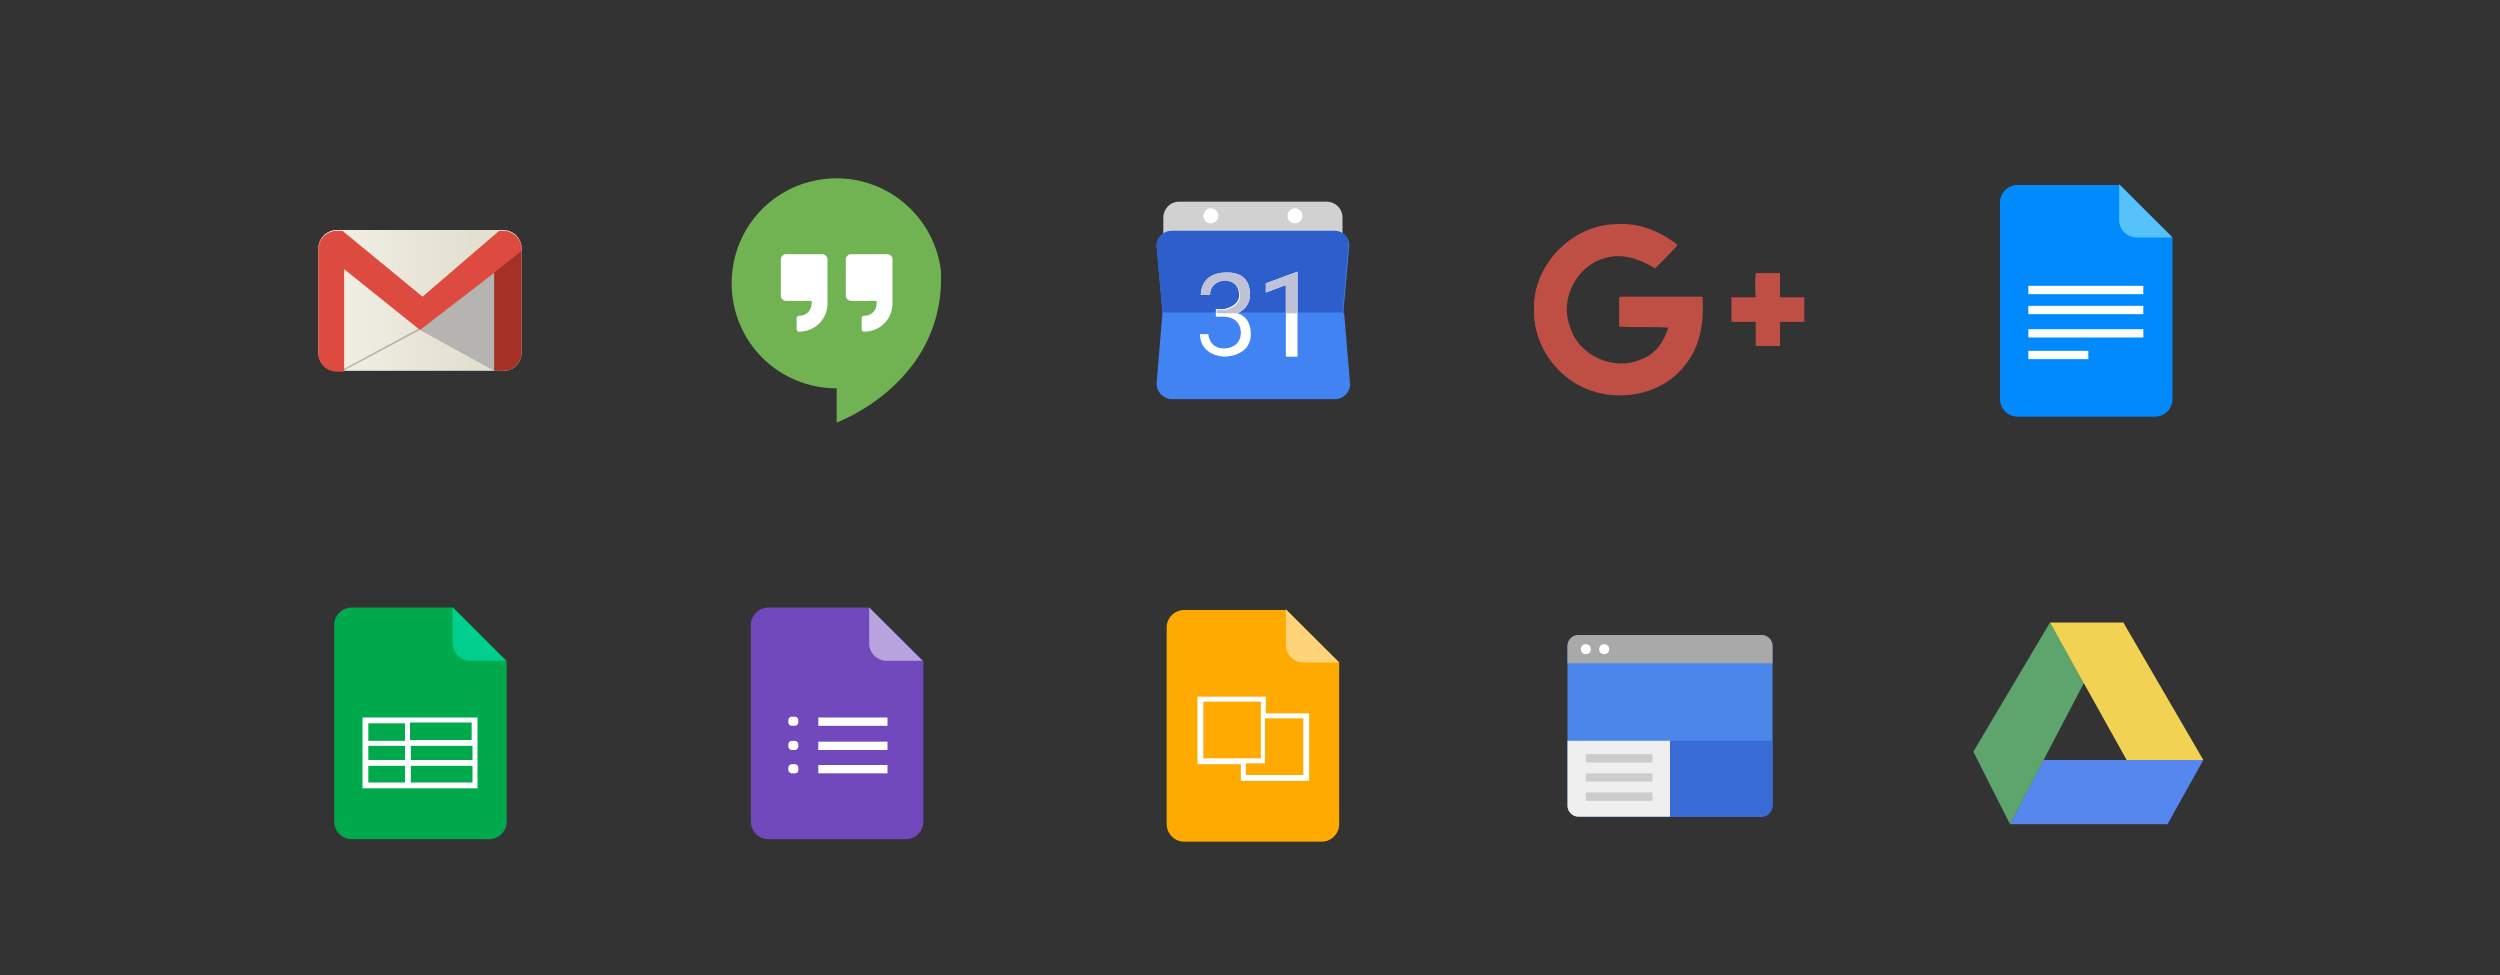 <?xml version="1.0" encoding="utf-8"?>
<!-- Generator: Adobe Illustrator 22.1.0, SVG Export Plug-In . SVG Version: 6.00 Build 0)  -->
<svg version="1.1" id="Layer_2_1_" xmlns="http://www.w3.org/2000/svg" xmlns:xlink="http://www.w3.org/1999/xlink" x="0px" y="0px"
	 viewBox="0 0 300 117" style="enable-background:new 0 0 300 117;" xml:space="preserve">
<rect x="0" y="0" width="300" height="117" fill="#333333" stroke="none"/>
<style type="text/css">
	.st0{fill:url(#SVGID_1_);}
	.st1{fill:#B5B4B0;}
	.st2{fill:#DD4B40;}
	.st3{fill:#A43026;}
	.st4{fill:#71B353;}
	.st5{fill:#FFFFFF;}
	.st6{fill:#D1D1D1;}
	.st7{fill:#4183F2;}
	.st8{fill:#2E5ECC;}
	.st9{fill:#C0C3D7;}
	.st10{fill:#BF4F44;}
	.st11{fill:#008AFE;}
	.st12{fill:#55C2F9;}
	.st13{fill:#00A94C;}
	.st14{fill:#00CE8C;}
	.st15{fill:#7248BD;}
	.st16{fill:#B8A3DE;}
	.st17{fill:#FFAA00;}
	.st18{fill:#FFD479;}
	.st19{fill:#4B87EA;}
	.st20{fill:#A9A9A9;}
	.st21{fill:#EFEFEF;}
	.st22{fill:#396BD7;}
	.st23{fill:#CCCCCC;}
	.st24{fill:#5687EE;}
	.st25{fill:#5EA46D;}
	.st26{fill:#F1D253;}
</style>
<title>Artboard 1</title>
<g>
	
		<linearGradient id="SVGID_1_" gradientUnits="userSpaceOnUse" x1="-16.89" y1="-408.164" x2="-6.177" y2="-408.164" gradientTransform="matrix(1.724 0 0 1.724 67.323 739.708)">
		<stop  offset="0" style="stop-color:#F3F1E8"/>
		<stop  offset="1" style="stop-color:#E3E0D0"/>
	</linearGradient>
	<path class="st0" d="M60.4,27.6h-20c-1.2,0-2.2,1-2.2,2.2v12.5c0,1.2,1,2.2,2.2,2.2h20c1.2,0,2.2-1,2.2-2.2V29.8
		C62.6,28.6,61.6,27.6,60.4,27.6z"/>
	<g>
		<polygon class="st1" points="50.3,39.4 41.2,44.3 41.2,44.5 50.4,39.6 		"/>
		<path class="st1" d="M60.6,29.7l-5.8,4.5l-4.4,5.4l8.9,4.9h1.1c0.8,0,1.5-0.4,1.9-1.1l-0.8-5L60.6,29.7z"/>
	</g>
	<path class="st2" d="M50.4,39.6l12.2-9.4v-0.3c0-1.2-1-2.2-2.2-2.2h-0.5l-9.2,7.9l-9.6-7.9h-0.7c-1.2,0-2.2,1-2.2,2.2v12.5
		c0,1.2,1,2.2,2.2,2.2h0.9V32.3L50.4,39.6z"/>
	<path class="st3" d="M62.6,42.3V30.1l-3.3,2.6v11.8h1.1C61.6,44.5,62.6,43.5,62.6,42.3z"/>
</g>
<g>
	<g>
		<path class="st4" d="M112.9,32.4C112.9,32.4,112.9,32.4,112.9,32.4L112.9,32.4c-0.8-6.2-6.1-11-12.5-11c-7,0-12.6,5.6-12.6,12.6
			s5.6,12.6,12.6,12.6v4.1C100.4,50.7,113.6,45.9,112.9,32.4"/>
		<g>
			<path class="st5" d="M107.1,31.1c0-0.3-0.3-0.6-0.6-0.6h-4.4c-0.3,0-0.6,0.3-0.6,0.6v4.4c0,0.3,0.3,0.6,0.6,0.6h3.1v0.3
				c0,0.9-0.7,1.5-1.5,1.5c-0.2,0-0.3,0.1-0.3,0.3v1.3c0,0.2,0.1,0.3,0.3,0.3l0,0c1.9,0,3.4-1.5,3.4-3.4L107.1,31.1z"/>
			<path class="st5" d="M99.3,31.1c0-0.3-0.3-0.6-0.6-0.6h-4.4c-0.3,0-0.6,0.3-0.6,0.6v4.4c0,0.3,0.3,0.6,0.6,0.6h3.1v0.3
				c0,0.9-0.7,1.5-1.5,1.5c-0.2,0-0.3,0.1-0.3,0.3v1.3c0,0.2,0.1,0.3,0.3,0.3l0,0c1.9,0,3.4-1.5,3.4-3.4L99.3,31.1z"/>
		</g>
	</g>
</g>
<g>
	<path class="st6" d="M159.2,35.7h-17.7c-1,0-1.9-0.8-1.9-1.9v-7.7c0-1,0.8-1.9,1.9-1.9h17.7c1,0,1.9,0.8,1.9,1.9v7.7
		C161,34.9,160.2,35.7,159.2,35.7z"/>
	<g>
		<circle class="st5" cx="145.3" cy="25.9" r="0.9"/>
		<circle class="st5" cx="155.4" cy="25.9" r="0.9"/>
	</g>
	<path class="st7" d="M161.9,45.9l-0.7-8.4l0.7-7.9c0.1-1-0.7-1.9-1.8-1.9h-19.5c-1,0-1.9,0.9-1.8,1.9l0.7,7.9l-0.7,8.4
		c-0.1,1,0.7,1.9,1.8,1.9h19.5C161.2,47.9,162,47,161.9,45.9z"/>
	<path class="st8" d="M160.1,27.7h-19.5c-1,0-1.9,0.9-1.8,1.9l0.7,7.9h21.6l0.7-7.9C162,28.6,161.2,27.7,160.1,27.7z"/>
	<path class="st7" d="M139.6,37.6l-0.7,8.4c-0.1,1,0.7,1.9,1.8,1.9h19.5c1,0,1.9-0.9,1.8-1.9l-0.7-8.4H139.6L139.6,37.6z"/>
	<g>
		<polygon class="st5" points="151.9,35.1 154.3,34.2 154.3,42.8 155.7,42.8 155.7,32.6 151.9,34 		"/>
		<path class="st5" d="M145.2,35.4h-1.1c0,0-0.1-2.7,3.1-2.7c0.8,0,2.7,0.1,2.8,2.5c0,0.7-0.1,1.7-1.5,2.4c0,0,1.6,0.3,1.6,2.5
			s-2.1,2.7-3.3,2.7c-1.2-0.1-2.8-0.8-2.8-2.7h1c0,0,0.1,1.8,2,1.7c1.7-0.1,1.9-1.4,1.9-1.8c0-0.3,0-1.9-2-2h-1v-0.9h0.9
			c0,0,2-0.3,1.9-1.8c-0.1-1.4-1.2-1.7-1.8-1.7C146.5,33.7,145.2,34,145.2,35.4z"/>
	</g>
	<g>
		<polygon class="st9" points="155.7,32.6 151.9,34 151.9,35.1 154.3,34.2 154.3,37.6 155.7,37.6 		"/>
		<path class="st9" d="M148.5,37.6c1.4-0.7,1.5-1.7,1.5-2.4c-0.1-2.4-2-2.5-2.8-2.5c-3.3,0-3.1,2.7-3.1,2.7h1.1
			c0-1.5,1.3-1.7,1.8-1.7c0.6,0,1.7,0.3,1.8,1.7c0.1,1.5-1.9,1.8-1.9,1.8H146v0.4h2.7C148.5,37.6,148.5,37.6,148.5,37.6z"/>
	</g>
</g>
<g>
	<g>
		<path class="st10" d="M184.1,37.2c-0.1,4.3,2.9,8.4,6.9,9.7c3.8,1.3,8.6,0.3,11.1-3c1.9-2.3,2.3-5.4,2.1-8.2c-3.3,0-6.6,0-9.9,0
			c0,1.2,0,2.3,0,3.5c2,0.1,3.9,0,5.9,0.1c-0.5,1.7-1.6,3.3-3.3,3.9c-3.3,1.5-7.5-0.4-8.6-3.9c-1.3-3.3,0.8-7.4,4.2-8.3
			c2.1-0.7,4.3,0.1,6.1,1.2c0.9-0.9,1.8-1.8,2.6-2.7c-2.1-1.7-4.7-2.8-7.4-2.5C188.6,27,183.9,31.9,184.1,37.2z"/>
		<path class="st10" d="M210.7,32.8c0,1,0,2,0,2.9c-1,0-2,0-2.9,0c0,1,0,2,0,2.9c1,0,2,0,2.9,0c0,1,0,2,0,2.9c1,0,2,0,2.9,0
			c0-1,0-2,0-2.9c1,0,2,0,2.9,0c0-1,0-2,0-2.9c-1,0-2,0-2.9,0c0-1,0-2,0-2.9C212.6,32.8,211.6,32.8,210.7,32.8z"/>
	</g>
	<g>
		<path class="st10" d="M184.1,37.2c-0.2-5.3,4.5-10.2,9.8-10.3c2.7-0.2,5.3,0.8,7.4,2.5c-0.8,0.9-1.7,1.8-2.6,2.7
			c-1.8-1.1-4-1.9-6.1-1.2c-3.4,1-5.5,5-4.2,8.3c1,3.5,5.3,5.4,8.6,3.9c1.7-0.6,2.8-2.2,3.3-3.9c-2,0-3.9,0-5.9-0.1
			c0-1.2,0-2.3,0-3.5c3.3,0,6.6,0,9.9,0c0.2,2.9-0.2,5.9-2.1,8.2c-2.6,3.3-7.3,4.3-11.1,3C187,45.6,184,41.5,184.1,37.2z"/>
		<path class="st10" d="M210.7,32.8c1,0,1.9,0,2.9,0c0,1,0,2,0,2.9c1,0,2,0,2.9,0c0,1,0,2,0,2.9c-1,0-2,0-2.9,0c0,1,0,2,0,2.9
			c-1,0-2,0-2.9,0c0-1,0-2,0-2.9c-1,0-2,0-2.9,0c0-1,0-2,0-2.9c1,0,2,0,2.9,0C210.6,34.7,210.6,33.7,210.7,32.8z"/>
	</g>
</g>
<g>
	<path class="st11" d="M254.3,22.2h-12.2c-1.1,0-2.1,0.9-2.1,2.1v23.6c0,1.1,0.9,2.1,2.1,2.1h16.5c1.1,0,2.1-0.9,2.1-2.1V28.5
		L254.3,22.2z"/>
	<g>
		<rect x="243.4" y="34.3" class="st5" width="13.8" height="1"/>
		<rect x="243.4" y="36.7" class="st5" width="13.8" height="1"/>
		<rect x="243.4" y="39.5" class="st5" width="13.8" height="1"/>
		<rect x="243.4" y="42.1" class="st5" width="7.2" height="1"/>
	</g>
	<path class="st12" d="M256.4,28.5h4.3l-6.4-6.4v4.3C254.3,27.6,255.3,28.5,256.4,28.5z"/>
</g>
<path class="st13" d="M54.4,72.9H42.2c-1.1,0-2.1,0.9-2.1,2.1v23.6c0,1.1,0.9,2.1,2.1,2.1h16.5c1.1,0,2.1-0.9,2.1-2.1V79.3
	L54.4,72.9z"/>
<path class="st14" d="M56.4,79.3h4.3l-6.4-6.4v4.3C54.4,78.4,55.3,79.3,56.4,79.3z"/>
<path class="st5" d="M43.5,86.1v8.5h13.8v-8.5H43.5L43.5,86.1z M56.6,88.8h-7.4v-2.1h7.4V88.8z M49.3,89.5h7.4v1.7h-7.4V89.5
	L49.3,89.5z M48.6,91.2h-4.4v-1.7h4.4V91.2z M48.6,86.8v2.1h-4.4v-2.1H48.6z M44.2,91.9h4.4v2h-4.4V91.9L44.2,91.9z M49.3,93.9v-2
	h7.4v2H49.3L49.3,93.9z"/>
<g>
	<path class="st15" d="M104.3,72.9H92.2c-1.1,0-2.1,0.9-2.1,2.1v23.6c0,1.1,0.9,2.1,2.1,2.1h16.5c1.1,0,2.1-0.9,2.1-2.1V79.3
		L104.3,72.9z"/>
	<g>
		<rect x="98.2" y="86.1" class="st5" width="8.3" height="1"/>
		<rect x="98.2" y="89" class="st5" width="8.3" height="1"/>
		<rect x="98.2" y="91.8" class="st5" width="8.3" height="1"/>
		<path class="st5" d="M95.4,87.1H95c-0.2,0-0.4-0.2-0.4-0.4v-0.3c0-0.2,0.2-0.4,0.4-0.4h0.4c0.2,0,0.4,0.2,0.4,0.4v0.3
			C95.8,86.9,95.6,87.1,95.4,87.1z"/>
		<path class="st5" d="M95.4,90H95c-0.2,0-0.4-0.2-0.4-0.4v-0.3c0-0.2,0.2-0.4,0.4-0.4h0.4c0.2,0,0.4,0.2,0.4,0.4v0.3
			C95.8,89.8,95.6,90,95.4,90z"/>
		<path class="st5" d="M95.4,92.8H95c-0.2,0-0.4-0.2-0.4-0.4v-0.3c0-0.2,0.2-0.4,0.4-0.4h0.4c0.2,0,0.4,0.2,0.4,0.4v0.3
			C95.8,92.7,95.6,92.8,95.4,92.8z"/>
	</g>
	<path class="st16" d="M106.4,79.3h4.3l-6.4-6.4v4.3C104.3,78.4,105.3,79.3,106.4,79.3z"/>
</g>
<g>
	<path class="st17" d="M154.3,73.2h-12.2c-1.1,0-2.1,0.9-2.1,2.1v23.6c0,1.1,0.9,2.1,2.1,2.1h16.5c1.1,0,2.1-0.9,2.1-2.1V79.5
		L154.3,73.2z"/>
	<path class="st18" d="M156.4,79.5h4.3l-6.4-6.4v4.3C154.3,78.6,155.3,79.5,156.4,79.5z"/>
	<path class="st5" d="M151.9,85.6v-2h-8.2v8.1h5.2v2h8.2v-8.1H151.9L151.9,85.6z M144.4,84.2h6.9v6.8h-6.9V84.2L144.4,84.2z
		 M156.4,93h-6.9v-1.4h2.3v-5.4h4.6L156.4,93L156.4,93z"/>
</g>
<g>
	<path class="st19" d="M211.4,98h-22c-0.7,0-1.3-0.6-1.3-1.3V77.5c0-0.7,0.6-1.3,1.3-1.3h22c0.7,0,1.3,0.6,1.3,1.3v19.1
		C212.7,97.4,212.1,98,211.4,98z"/>
	<path class="st20" d="M212.7,79.6h-24.6v-2.1c0-0.7,0.6-1.3,1.3-1.3h22c0.7,0,1.3,0.6,1.3,1.3L212.7,79.6L212.7,79.6z"/>
	<path class="st21" d="M188.1,88.9v7.8c0,0.7,0.6,1.3,1.3,1.3h11v-9.1H188.1L188.1,88.9z"/>
	<path class="st22" d="M212.7,88.9h-12.3V98h11c0.7,0,1.3-0.6,1.3-1.3L212.7,88.9L212.7,88.9z"/>
	<g>
		<circle class="st5" cx="190.3" cy="77.9" r="0.6"/>
		<circle class="st5" cx="192.5" cy="77.9" r="0.6"/>
	</g>
	<g>
		<rect x="190.3" y="90.5" class="st23" width="8" height="1"/>
		<rect x="190.3" y="92.8" class="st23" width="8" height="1"/>
		<rect x="190.3" y="95.1" class="st23" width="8" height="1"/>
	</g>
</g>
<g>
	<polygon class="st24" points="264.4,91.2 245.2,91.2 241.2,98.9 260.1,98.9 	"/>
	<polygon class="st25" points="246,74.7 236.8,90.2 241.2,98.9 250.1,81.9 	"/>
	<polygon class="st26" points="254.8,74.7 246,74.7 255.2,91.2 264.4,91.2 	"/>
</g>
</svg>
